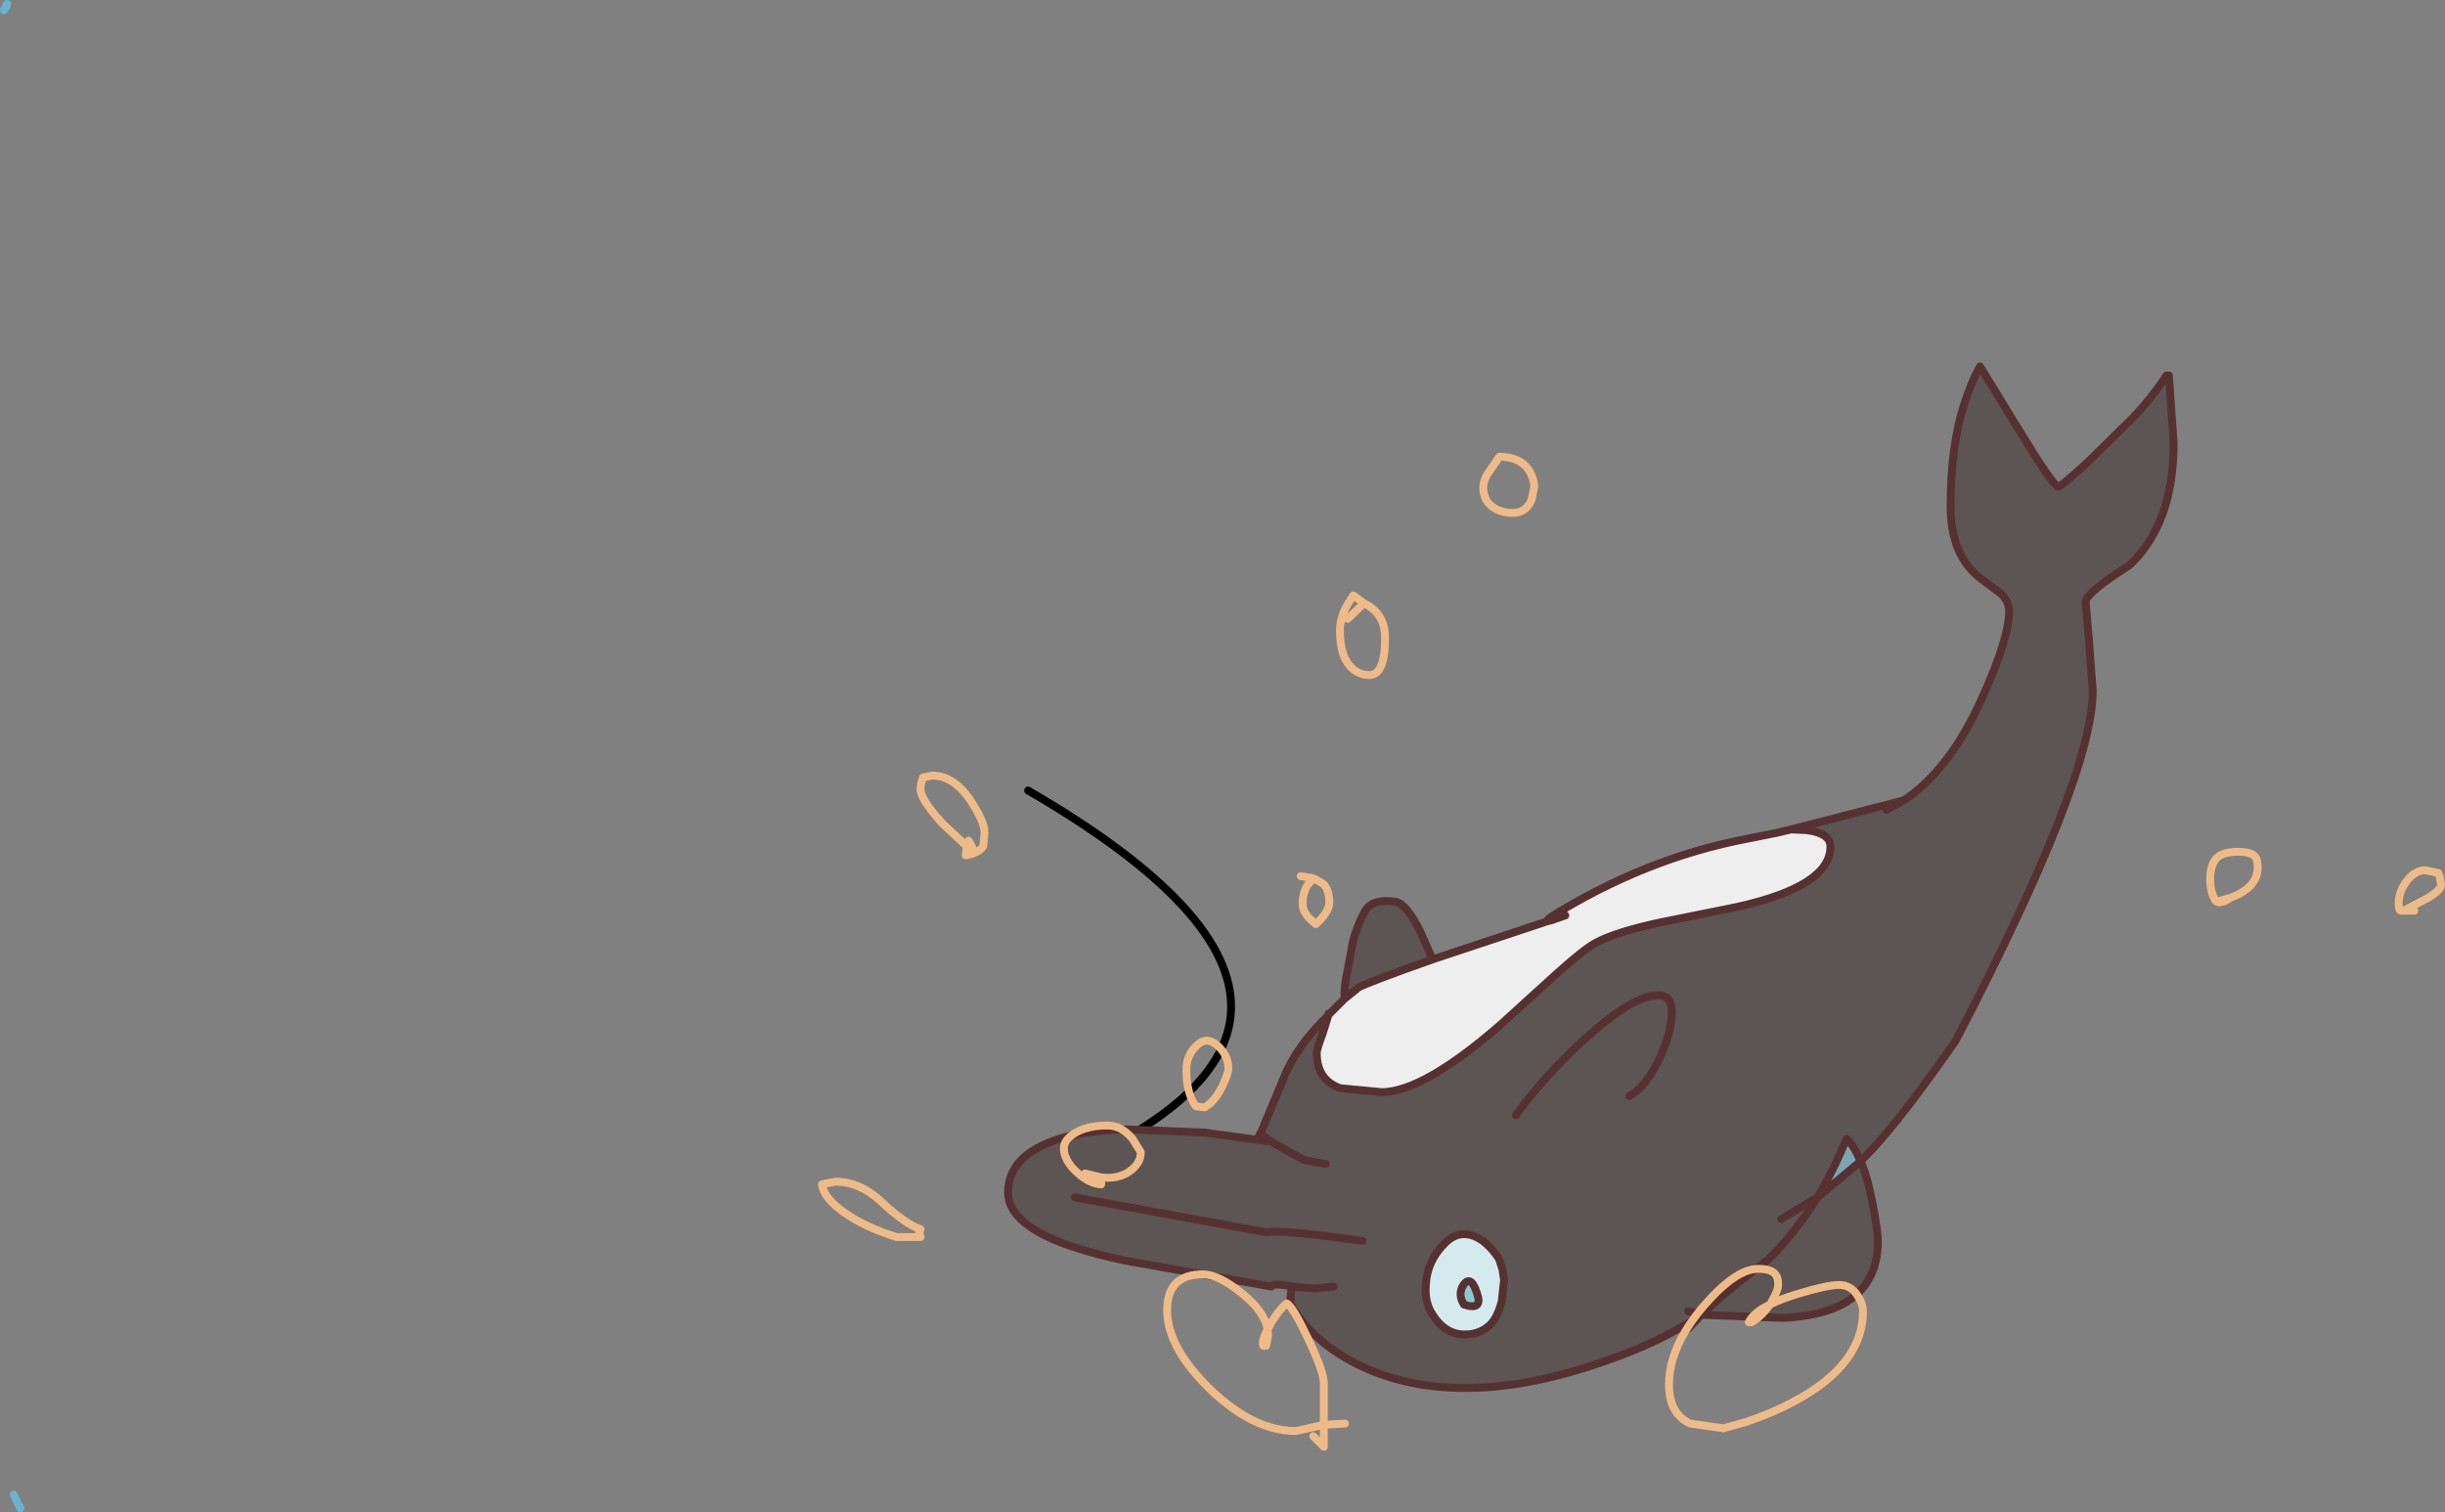 <?xml version="1.0" encoding="UTF-8" standalone="no"?>
<svg xmlns:xlink="http://www.w3.org/1999/xlink" height="192.55px" width="311.3px" xmlns="http://www.w3.org/2000/svg">
  <rect width="100%" height="100%" fill="#808080" stroke="none"/>
  <g transform="matrix(1.0, 0.0, 0.0, 1.0, -18.35, 61.55)">
    <path d="M149.25 39.1 Q201.8 69.6 147.5 89.8" fill="none" stroke="#000000" stroke-linecap="round" stroke-linejoin="round" stroke-width="1.0"/>
    <path d="M19.25 -61.05 L19.25 -60.9 18.85 -60.25 19.25 -61.05" fill="#ceeffd" fill-rule="evenodd" stroke="none"/>
    <path d="M19.25 -60.9 L18.85 -60.25 19.25 -61.05 M20.1 128.75 L20.95 130.5" fill="none" stroke="#69b3d1" stroke-linecap="round" stroke-linejoin="round" stroke-width="1.0"/>
    <path d="M215.65 55.3 L215.8 55.65 215.7 55.65 215.65 55.3 M253.45 83.45 Q254.3 84.15 255.25 86.3 L249.75 90.9 Q251.8 87.45 253.45 83.45" fill="#7ca5b6" fill-rule="evenodd" stroke="none"/>
    <path d="M215.65 55.3 Q227.75 47.7 241.0 45.2 L244.5 44.5 246.4 44.05 248.45 44.15 Q251.4 44.55 251.4 46.25 251.4 51.25 239.6 53.9 L229.7 55.9 Q224.1 57.1 221.5 58.5 220.0 59.3 216.4 62.55 L209.3 69.0 Q199.5 77.5 194.25 77.5 L189.0 77.0 Q186.0 75.95 186.0 72.5 186.0 72.05 186.75 70.05 L187.5 67.65 189.55 65.6 191.05 64.4 191.25 64.2 Q192.7 63.45 200.75 60.6 L215.2 55.8 215.7 55.65 215.8 55.65 215.65 55.3 M217.65 55.0 L215.8 55.65 217.65 55.0" fill="#eeeeee" fill-rule="evenodd" stroke="none"/>
    <path d="M246.4 44.05 L260.75 40.35 Q266.6 36.45 270.65 27.45 274.15 19.75 274.15 16.25 274.15 14.95 273.0 13.95 L270.45 12.05 Q266.7 9.1 266.7 2.9 266.7 -4.9 268.5 -10.3 269.4 -13.05 270.45 -14.9 L275.35 -6.9 Q279.8 0.4 280.4 0.4 280.8 0.4 284.15 -2.7 L289.8 -8.25 Q292.05 -10.55 294.2 -13.75 L294.5 -13.75 295.1 -5.1 Q295.1 5.1 289.5 10.4 283.9 13.95 283.9 15.1 L284.35 20.35 284.8 26.4 Q284.8 37.5 267.35 70.95 260.65 80.55 256.75 84.75 L255.25 86.3 255.3 86.4 Q256.35 88.8 257.2 94.15 258.15 99.45 255.3 102.7 252.5 105.85 245.5 106.25 L235.0 105.85 234.95 105.9 Q229.6 109.4 222.7 111.75 205.25 117.9 193.05 113.0 185.7 109.95 182.6 104.4 L182.8 102.25 Q180.5 101.75 180.2 102.25 L161.6 98.95 Q156.45 97.85 153.05 96.5 146.7 93.9 146.7 90.3 146.7 85.45 153.35 83.4 157.15 82.25 162.2 82.25 L171.75 82.65 179.05 83.65 179.3 83.7 180.2 83.8 180.25 83.8 180.05 83.65 178.85 82.85 178.8 82.75 178.85 82.75 182.15 74.85 Q183.6 71.85 185.95 69.3 L186.0 69.3 186.55 68.65 186.75 68.45 187.35 67.85 187.5 67.65 186.75 70.05 Q186.0 72.05 186.0 72.5 186.0 75.95 189.0 77.0 L194.25 77.5 Q199.5 77.5 209.3 69.0 L216.4 62.55 Q220.0 59.3 221.5 58.5 224.1 57.1 229.7 55.9 L239.6 53.9 Q251.4 51.25 251.4 46.25 251.4 44.55 248.45 44.15 L246.4 44.05 M258.55 41.55 L260.75 40.35 258.55 41.55 M253.45 83.45 Q251.8 87.45 249.75 90.9 L255.25 86.3 Q254.3 84.15 253.45 83.45 M245.15 93.65 L249.75 90.9 Q246.95 95.4 243.45 98.85 237.95 102.95 235.0 105.85 L234.95 105.85 233.9 105.55 233.3 105.4 233.9 105.55 234.95 105.85 235.0 105.85 Q237.95 102.95 243.45 98.85 246.95 95.4 249.75 90.9 L245.15 93.65 M189.55 65.6 Q189.45 64.05 189.9 62.15 L190.6 58.35 Q191.05 56.55 192.0 54.7 192.9 52.8 196.0 53.25 197.45 53.5 199.25 57.2 L200.75 60.6 Q192.7 63.45 191.25 64.2 L191.05 64.4 189.55 65.6 M187.15 86.65 L184.4 86.15 180.7 84.1 180.25 83.8 180.7 84.1 184.4 86.15 187.15 86.65 M225.8 78.0 Q227.65 77.05 229.3 73.9 230.85 70.9 231.15 68.2 231.3 66.9 231.05 66.25 230.85 65.4 229.85 65.2 226.7 64.75 219.95 70.9 214.65 75.8 211.35 80.45 214.65 75.8 219.95 70.9 226.7 64.75 229.85 65.2 230.85 65.4 231.05 66.25 231.3 66.9 231.15 68.2 230.85 70.9 229.3 73.9 227.65 77.05 225.8 78.0 M155.2 90.9 L179.6 95.35 Q181.35 94.95 191.85 96.45 181.35 94.95 179.6 95.35 L155.2 90.9 M188.15 102.25 L185.75 102.5 183.75 102.35 182.8 102.25 183.75 102.35 185.75 102.5 188.15 102.25" fill="#5d5454" fill-rule="evenodd" stroke="none"/>
    <path d="M246.4 44.05 L260.75 40.35 Q266.6 36.45 270.65 27.45 274.15 19.75 274.15 16.25 274.15 14.95 273.0 13.95 L270.45 12.05 Q266.7 9.1 266.7 2.9 266.7 -4.9 268.5 -10.3 269.4 -13.05 270.45 -14.9 L275.35 -6.9 Q279.8 0.4 280.4 0.4 280.8 0.4 284.15 -2.7 L289.8 -8.25 Q292.05 -10.55 294.2 -13.75 L294.5 -13.75 295.1 -5.1 Q295.1 5.1 289.5 10.4 283.9 13.95 283.9 15.1 L284.35 20.35 284.8 26.4 Q284.8 37.5 267.35 70.95 260.65 80.55 256.75 84.75 L255.25 86.3 255.3 86.4 Q256.35 88.8 257.2 94.15 258.15 99.45 255.3 102.7 252.5 105.85 245.5 106.25 L235.0 105.85 234.95 105.9 233.3 107.6 M246.4 44.05 L244.5 44.5 241.0 45.2 Q227.75 47.7 215.65 55.3 L215.7 55.65 215.8 55.65 217.65 55.0 M260.75 40.35 L258.55 41.55 M187.5 67.65 L186.75 70.05 Q186.0 72.05 186.0 72.5 186.0 75.95 189.0 77.0 L194.25 77.5 Q199.5 77.5 209.3 69.0 L216.4 62.55 Q220.0 59.3 221.5 58.5 224.1 57.1 229.7 55.9 L239.6 53.9 Q251.4 51.25 251.4 46.25 251.4 44.55 248.45 44.15 L246.4 44.05 M253.45 83.45 Q251.8 87.45 249.75 90.9 L255.25 86.3 Q254.3 84.15 253.45 83.45 M233.3 105.4 L233.9 105.55 234.95 105.85 235.0 105.85 Q237.95 102.95 243.45 98.85 246.95 95.4 249.75 90.9 L245.15 93.65 M189.55 65.6 Q189.45 64.05 189.9 62.15 L190.6 58.35 Q191.05 56.55 192.0 54.7 192.9 52.8 196.0 53.25 197.45 53.5 199.25 57.2 L200.75 60.6 215.2 55.8 215.65 55.3 M200.75 60.6 Q192.7 63.45 191.25 64.2 L191.05 64.4 189.55 65.6 187.5 67.65 187.5 67.5 187.35 67.85 187.5 67.65 M187.35 67.85 L186.75 68.45 186.55 68.65 186.0 69.3 185.95 69.3 Q183.6 71.85 182.15 74.85 L178.85 82.75 178.8 82.75 178.85 82.85 180.05 83.65 180.25 83.8 180.7 84.1 184.4 86.15 187.15 86.65 M186.55 68.65 L185.95 69.3 M178.8 82.75 L178.75 82.9 179.3 83.7 180.2 83.8 180.25 83.8 M178.75 82.9 L178.4 83.5 179.05 83.65 179.3 83.7 M179.05 83.65 L171.75 82.65 162.2 82.25 Q157.15 82.25 153.35 83.4 146.7 85.45 146.7 90.3 146.7 93.9 153.05 96.5 156.45 97.85 161.6 98.95 L180.2 102.25 Q180.5 101.75 182.8 102.25 L183.75 102.35 185.75 102.5 188.15 102.25 M191.85 96.45 Q181.35 94.95 179.6 95.35 L155.2 90.9 M211.35 80.45 Q214.65 75.8 219.95 70.9 226.7 64.75 229.85 65.2 230.85 65.4 231.05 66.25 231.3 66.9 231.15 68.2 230.85 70.9 229.3 73.9 227.65 77.05 225.8 78.0 M215.2 55.8 L215.7 55.65 M182.8 102.25 L182.6 104.4 Q185.7 109.95 193.05 113.0 205.25 117.9 222.7 111.75 229.6 109.4 234.95 105.9" fill="none" stroke="#573131" stroke-linecap="round" stroke-linejoin="round" stroke-width="1.0"/>
    <path d="M206.1 95.85 Q207.75 96.55 209.2 98.7 L209.65 100.1 209.85 101.45 209.8 101.85 209.55 104.15 Q209.0 106.2 208.1 107.1 206.8 108.35 204.9 108.35 202.35 108.4 200.7 105.75 199.7 104.2 199.9 101.95 200.05 98.95 202.4 96.65 204.05 95.05 206.1 95.85 M204.75 104.55 Q207.2 105.35 206.4 103.1 205.65 100.75 204.7 102.0 203.9 103.25 204.75 104.55" fill="#d5eaee" fill-rule="evenodd" stroke="none"/>
    <path d="M204.75 104.55 Q203.9 103.25 204.7 102.0 205.65 100.75 206.4 103.1 207.2 105.35 204.75 104.55" fill="#8ccad0" fill-rule="evenodd" stroke="none"/>
    <path d="M206.1 95.85 Q204.05 95.05 202.4 96.65 200.05 98.95 199.9 101.95 199.7 104.2 200.7 105.75 202.35 108.4 204.9 108.35 206.8 108.35 208.1 107.1 209.0 106.2 209.55 104.15 L209.8 101.85 209.85 101.45 209.65 100.1 209.2 98.7 Q207.75 96.55 206.1 95.85 M204.75 104.55 Q207.2 105.35 206.4 103.1 205.65 100.75 204.7 102.0 203.9 103.25 204.75 104.55" fill="none" stroke="#573131" stroke-linecap="round" stroke-linejoin="round" stroke-width="1.0"/>
    <path d="M207.75 -1.2 Q207.2 -0.3 207.2 0.5 207.2 2.25 208.55 3.1 209.55 3.75 210.95 3.75 212.65 3.75 213.35 2.1 L213.7 0.4 Q213.65 -0.6 213.1 -1.55 211.95 -3.4 209.25 -3.4 L207.75 -1.2 M325.75 54.4 L324.4 54.4 324.05 54.4 Q323.75 54.4 323.75 53.5 323.75 51.95 324.8 50.6 325.85 49.25 327.15 49.25 L328.8 49.6 329.0 50.15 329.15 51.1 Q329.15 51.7 327.7 52.65 L324.4 54.4 M305.5 47.55 Q305.8 47.9 305.8 48.9 305.8 51.45 302.35 52.75 L301.6 53.2 300.9 53.35 300.6 53.25 300.4 53.1 300.05 52.35 Q299.75 51.4 299.75 50.45 299.75 48.35 300.75 47.55 301.55 46.9 303.3 46.9 305.0 46.9 305.5 47.55 M302.35 52.75 L300.6 53.25 M189.95 17.25 L192.0 15.25 190.65 14.25 189.75 15.7 Q188.95 17.3 188.95 18.75 188.95 22.3 190.7 23.7 191.6 24.4 192.7 24.4 194.7 24.4 194.7 19.65 194.7 16.55 192.0 15.25 M184.9 51.05 Q184.2 52.05 184.2 53.55 184.2 54.85 185.9 56.1 187.6 54.55 187.6 53.35 187.6 51.75 186.85 51.0 L185.75 50.35 185.5 50.25 185.55 50.5 185.45 50.4 185.4 50.45 184.9 51.05 M183.95 50.0 L185.45 50.25 185.5 50.25 M172.0 70.95 Q172.85 70.95 173.75 71.95 174.75 73.1 174.75 74.5 174.75 75.1 174.0 76.7 173.0 78.75 171.7 79.45 L170.6 79.3 Q169.4 77.65 169.4 74.65 169.4 73.1 170.35 71.95 171.2 70.95 172.0 70.95 M162.0 87.7 Q160.55 88.6 158.55 88.35 L158.55 89.25 Q157.05 89.15 155.5 87.75 153.8 86.2 153.8 84.65 153.8 83.6 155.15 82.75 156.75 81.75 159.35 81.75 161.15 81.75 162.55 83.45 L163.6 85.15 Q163.6 86.65 162.0 87.7 M241.0 106.8 Q241.6 105.55 243.7 104.55 L243.85 104.35 243.9 104.2 Q244.75 102.75 244.75 102.0 244.75 101.1 244.4 100.7 243.85 100.0 242.2 100.0 239.35 100.0 235.25 104.75 230.85 109.9 230.85 114.75 230.85 118.45 233.55 119.7 L237.8 120.3 240.65 119.5 Q243.95 118.4 246.75 116.9 255.55 112.2 255.55 105.4 255.55 104.45 254.85 103.4 254.0 102.05 252.5 102.05 250.95 102.05 247.05 103.25 245.25 103.8 244.0 104.4 L243.7 104.55 Q242.65 106.05 241.35 106.8 L241.0 106.8 M185.55 121.3 L186.9 122.65 186.9 119.85 186.25 120.0 183.35 120.65 Q177.95 120.65 172.4 115.3 166.95 110.0 166.95 105.25 166.95 100.7 171.5 100.7 173.5 100.7 176.45 103.1 179.3 105.35 179.75 107.7 L180.2 106.85 Q181.4 104.95 182.2 104.4 182.95 104.8 184.9 108.9 186.9 113.1 186.9 114.55 L186.9 119.85 189.6 119.7 M179.75 107.7 Q178.95 109.15 179.2 109.8 L179.55 109.8 179.8 108.5 179.75 107.7 M137.05 37.2 Q139.85 37.2 142.0 40.5 143.7 43.1 143.7 44.4 L143.55 46.15 Q143.15 47.0 141.3 47.35 L141.45 46.2 138.3 43.25 Q135.55 40.2 135.55 38.95 L135.6 38.3 135.85 37.45 136.25 37.35 137.05 37.2 M141.75 45.6 Q141.6 45.2 141.45 46.2 141.9 46.5 142.3 46.65 L141.75 45.6 M123.0 89.25 L123.65 89.1 124.7 88.9 Q127.8 88.9 130.45 91.35 133.65 94.35 135.55 94.95 L135.4 95.35 135.55 95.95 132.5 95.95 Q128.5 94.7 125.95 92.9 123.25 91.05 123.0 89.25 M156.5 87.85 L158.55 88.35" fill="none" stroke="#eebb88" stroke-linecap="round" stroke-linejoin="round" stroke-width="1.0"/>
  </g>
</svg>
